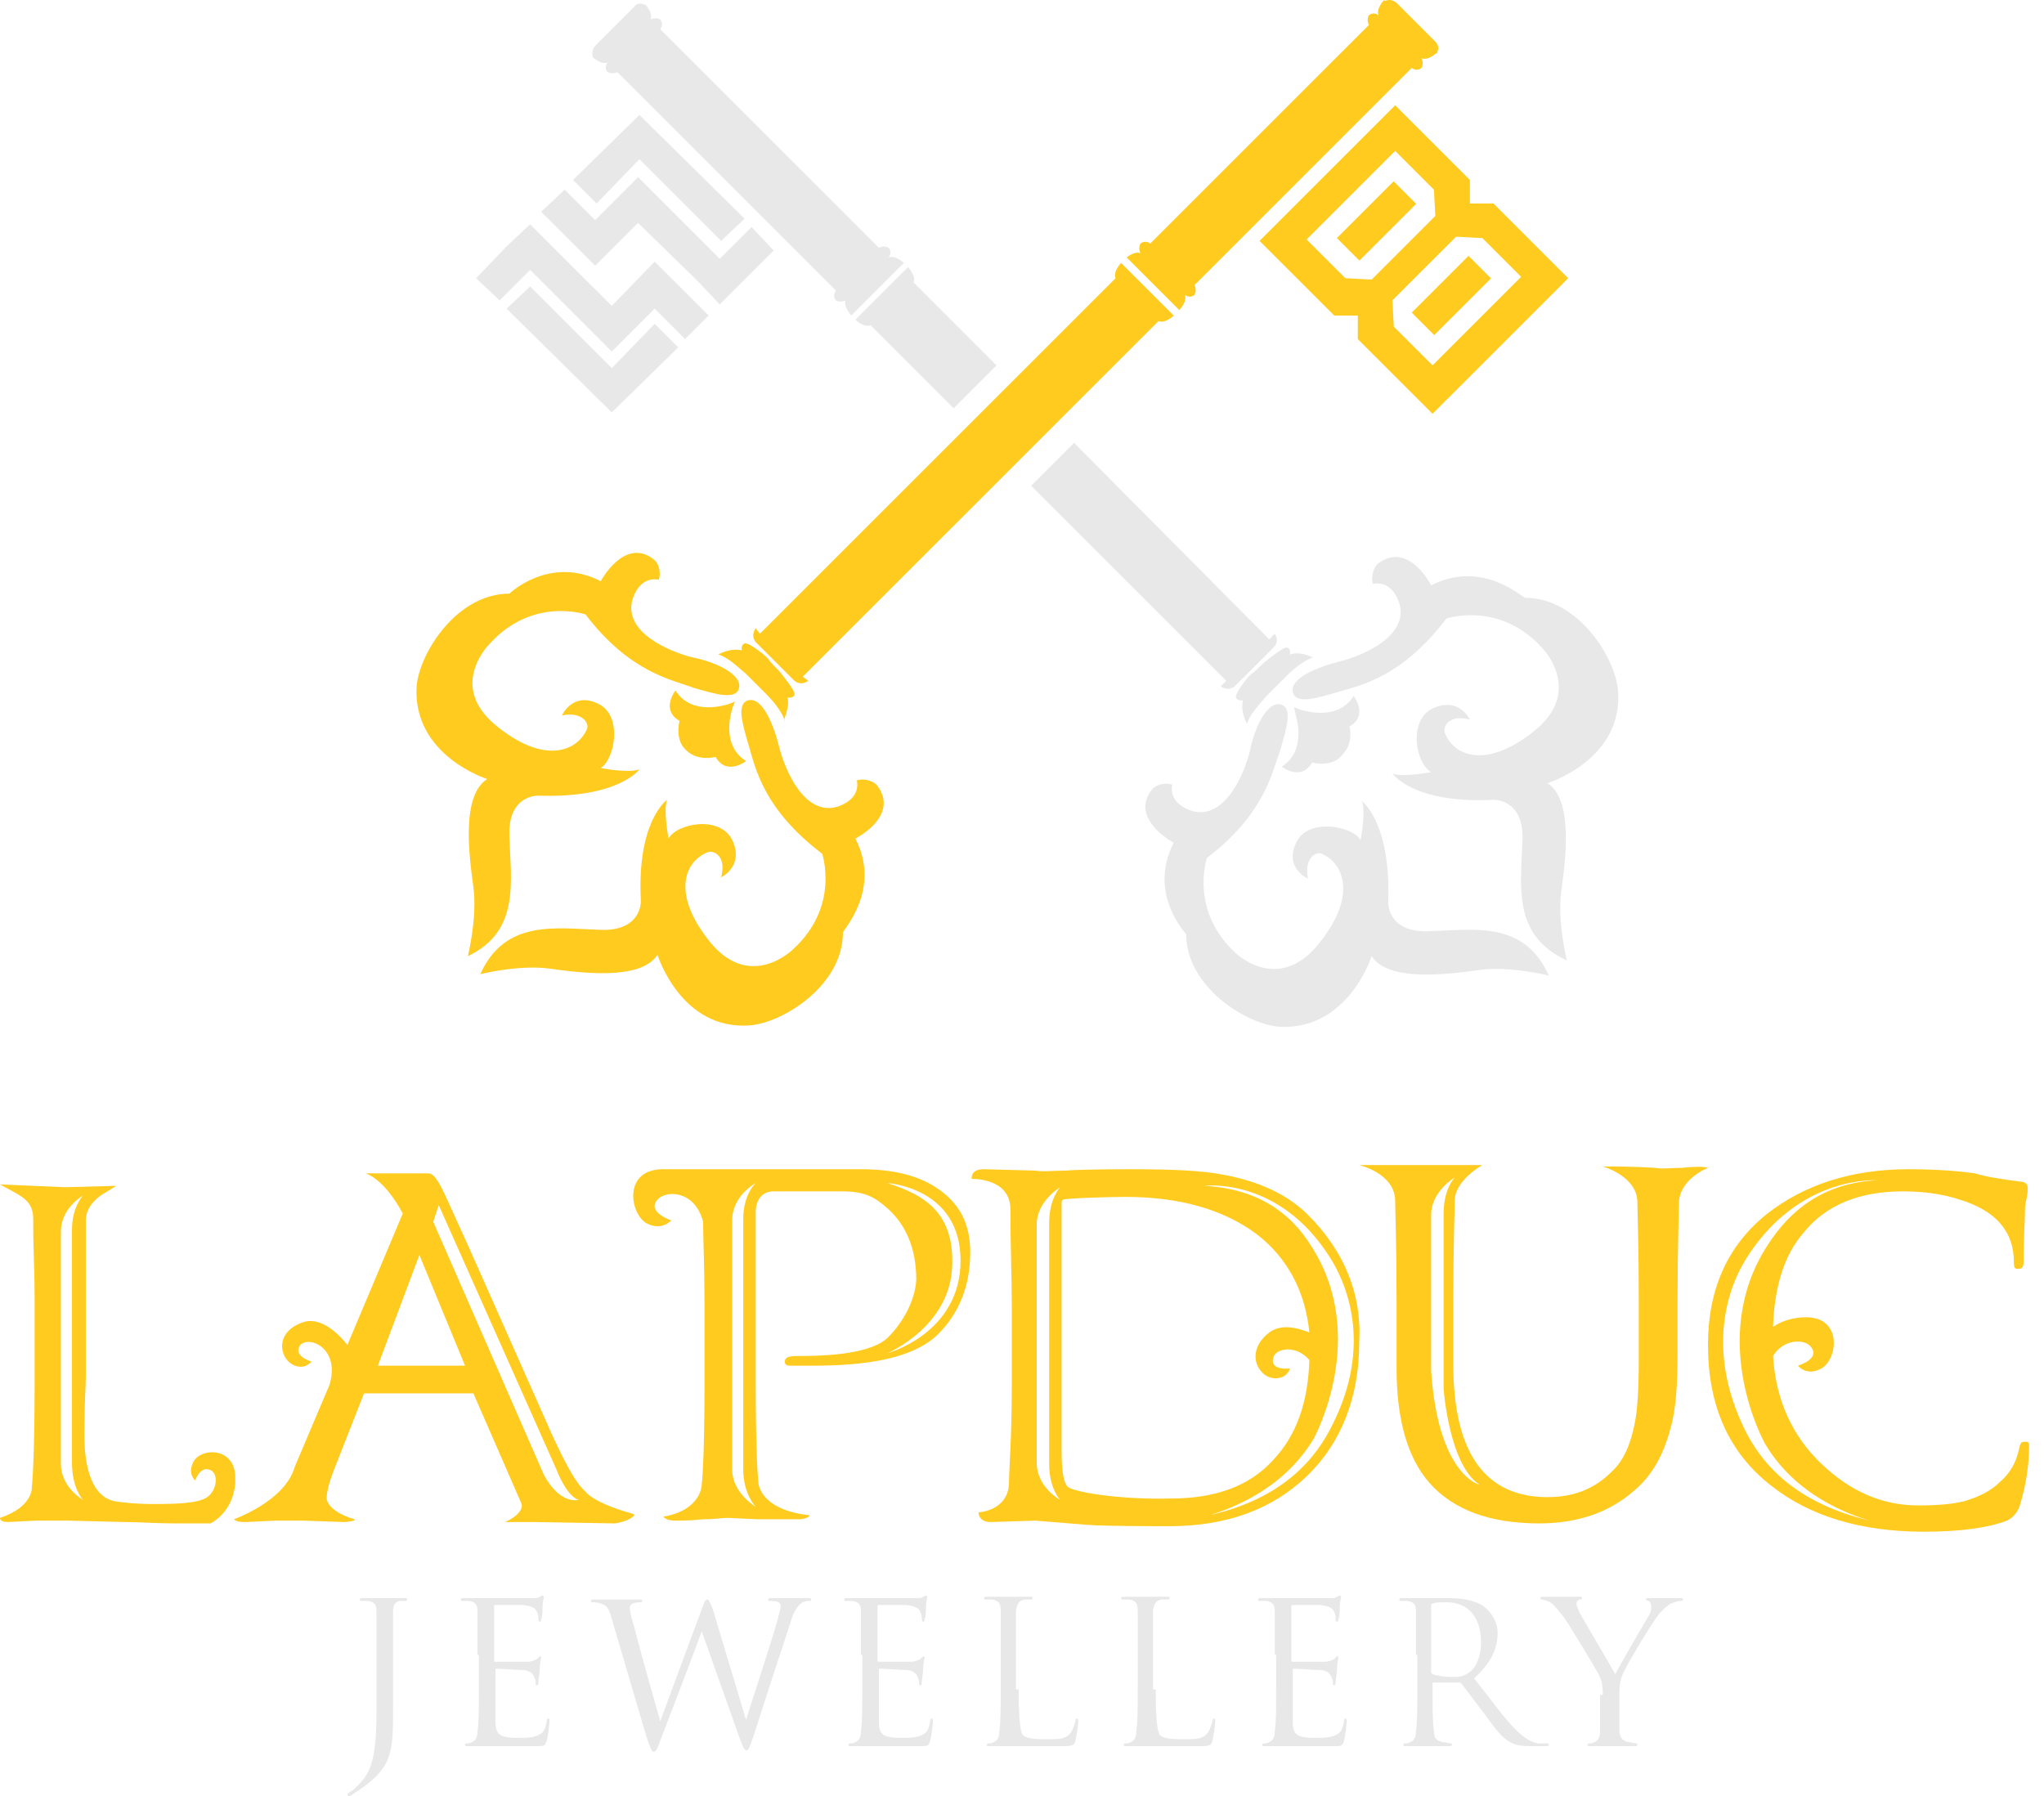 <?xml version="1.0" encoding="UTF-8"?>
<svg xmlns="http://www.w3.org/2000/svg" width="132" height="116" viewBox="0 0 132 116" fill="none">
  <path d="M40.939 0.455L38.436 2.958C38.079 3.405 38.347 3.763 38.347 3.763L41.743 0.365C41.654 0.365 41.296 0.008 40.939 0.455Z" fill="#E8E8E8"></path>
  <path d="M42.279 20.917L39.508 23.777L34.234 18.505L32.715 19.934L39.508 26.637L43.799 22.437L42.279 20.917Z" fill="#E8E8E8"></path>
  <path d="M39.508 22.706L42.279 19.936L44.245 21.901L45.765 20.382L43.799 18.416L42.279 16.897L39.508 19.757L35.754 16.004L34.234 14.484L32.715 15.914L30.748 17.97L32.268 19.399L34.234 17.433L39.508 22.706Z" fill="#E8E8E8"></path>
  <path d="M46.569 15.556L48.088 14.126L41.295 7.424L37.005 11.624L38.525 13.143L41.295 10.284L46.569 15.556Z" fill="#E8E8E8"></path>
  <path d="M45.05 18.148L46.48 19.667L47.999 18.148L49.966 16.182L48.536 14.663L46.48 16.718L41.206 11.446L38.436 14.216L36.469 12.25L34.949 13.68L37.006 15.735L38.436 17.165L41.206 14.395L45.05 18.148Z" fill="#E8E8E8"></path>
  <path d="M83.306 42.276C83.306 42.276 83.396 41.919 83.128 41.829C82.949 41.74 82.055 42.455 81.608 42.812C81.608 42.812 80.893 43.528 80.803 43.528C80.357 43.974 79.731 44.868 79.821 45.046C79.91 45.314 80.267 45.225 80.267 45.225C80.089 46.029 80.535 46.744 80.535 46.744C80.714 46.118 81.34 45.493 81.787 44.957L83.038 43.706C83.485 43.259 84.201 42.634 84.826 42.455C84.826 42.544 84.111 42.008 83.306 42.276Z" fill="#E8E8E8"></path>
  <path d="M54.972 20.382L58.368 16.987C58.368 16.987 57.831 16.451 57.385 16.629C57.653 16.272 57.385 16.004 57.385 16.004C57.385 16.004 57.117 15.825 56.759 16.004L42.636 1.884C42.904 1.527 42.636 1.259 42.636 1.259C42.636 1.259 42.368 1.08 42.011 1.259C42.19 0.812 41.653 0.276 41.653 0.276L38.256 3.672C38.256 3.672 38.793 4.208 39.24 4.029C38.972 4.387 39.24 4.655 39.24 4.655C39.24 4.655 39.508 4.833 39.865 4.655L53.988 18.774C53.72 19.131 53.988 19.399 53.988 19.399C53.988 19.399 54.256 19.578 54.614 19.399C54.435 19.757 54.972 20.382 54.972 20.382Z" fill="#E8E8E8"></path>
  <path d="M92.244 60.148C89.563 60.237 89.652 58.271 89.652 58.271C89.831 53.089 87.954 51.748 87.954 51.748C88.222 52.463 87.865 54.25 87.865 54.25C87.328 53.356 84.557 52.82 83.752 54.34C82.859 56.038 84.468 56.752 84.468 56.752C84.2 55.412 85.004 54.965 85.361 55.144C86.792 55.769 87.686 57.913 85.093 61.042C82.501 64.169 79.82 61.578 79.82 61.578C76.781 58.807 77.943 55.412 77.943 55.412C81.697 52.552 82.144 49.871 82.68 48.442C83.127 46.922 83.484 45.671 82.68 45.493C81.786 45.313 80.982 47.101 80.713 48.531C80.356 49.96 79.104 52.999 76.959 52.374C75.35 51.837 75.708 50.675 75.708 50.675C75.082 50.497 74.546 50.765 74.367 51.033C72.938 52.909 75.797 54.429 75.797 54.429C74.099 57.735 76.602 60.327 76.602 60.327C76.602 63.722 80.445 66.135 82.591 66.314C87.06 66.582 88.579 61.756 88.579 61.756C89.652 63.454 93.585 62.918 95.551 62.65C97.518 62.382 100.02 63.008 100.02 63.008C98.412 59.433 95.194 60.059 92.244 60.148Z" fill="#E8E8E8"></path>
  <path d="M92.424 37.808C92.424 37.808 90.994 34.948 89.027 36.377C88.759 36.556 88.491 37.182 88.67 37.718C88.67 37.718 89.832 37.36 90.368 38.969C90.994 41.114 87.955 42.365 86.525 42.722C85.094 43.08 83.307 43.795 83.486 44.688C83.664 45.493 84.916 45.135 86.435 44.688C87.955 44.241 90.547 43.706 93.407 39.952C93.407 39.952 96.804 38.791 99.575 41.829C99.575 41.829 102.256 44.51 99.218 47.101C96.089 49.693 93.943 48.888 93.318 47.37C93.139 46.922 93.586 46.118 94.927 46.476C94.927 46.476 94.211 44.956 92.513 45.761C90.904 46.565 91.441 49.336 92.424 49.871C92.424 49.871 90.547 50.229 89.921 49.961C89.921 49.961 91.262 51.926 96.446 51.659C96.446 51.659 98.413 51.569 98.323 54.25C98.234 57.11 97.609 60.416 101.184 62.025C101.184 62.025 100.558 59.522 100.826 57.556C101.094 55.59 101.63 51.659 99.932 50.586C99.932 50.586 104.848 49.067 104.491 44.599C104.312 42.455 101.899 38.612 98.502 38.612C98.323 38.612 95.731 36.11 92.424 37.808Z" fill="#E8E8E8"></path>
  <path d="M87.15 46.923C88.402 46.208 87.418 44.957 87.418 44.957C86.346 46.655 84.111 45.851 84.022 45.851L83.575 45.672L83.664 46.119C83.664 46.208 84.468 48.443 82.77 49.515C82.77 49.515 84.022 50.498 84.737 49.247C84.737 49.247 85.63 49.515 86.346 49.068C86.346 49.068 86.614 48.889 86.793 48.621C87.418 47.906 87.15 46.923 87.15 46.923Z" fill="#E8E8E8"></path>
  <path d="M64.356 23.599L58.994 18.237C59.172 17.791 58.636 17.254 58.636 17.254L55.24 20.65C55.24 20.65 55.776 21.187 56.222 21.007L61.586 26.369L64.356 23.599Z" fill="#E8E8E8"></path>
  <path d="M82.323 40.936L81.965 41.293L69.362 28.604L66.591 31.374L79.195 43.974L78.837 44.331C78.837 44.331 79.284 44.689 79.731 44.331L81.34 42.723L82.233 41.829C82.681 41.382 82.323 40.936 82.323 40.936Z" fill="#E8E8E8"></path>
  <path d="M50.86 45.046C50.86 45.046 51.218 45.135 51.308 44.867C51.397 44.688 50.682 43.795 50.324 43.348C50.324 43.348 49.609 42.633 49.609 42.544C49.162 42.097 48.269 41.471 48.09 41.561C47.821 41.65 47.911 42.007 47.911 42.007C47.106 41.829 46.392 42.275 46.392 42.275C47.017 42.455 47.642 43.08 48.179 43.527L49.43 44.778C49.877 45.224 50.503 45.939 50.682 46.565C50.503 46.565 51.039 45.761 50.86 45.046Z" fill="#FFCB1E"></path>
  <path d="M48.804 40.578C48.804 40.578 48.447 41.024 48.804 41.471L50.413 43.08L51.307 43.973C51.754 44.331 52.201 43.973 52.201 43.973L51.843 43.705L74.815 20.739C75.262 20.918 75.798 20.382 75.798 20.382L72.401 16.986C72.401 16.986 71.865 17.522 72.044 17.969L49.072 40.935L48.804 40.578Z" fill="#FFCB1E"></path>
  <path d="M72.759 16.629L76.156 20.024C76.156 20.024 76.692 19.488 76.513 19.042C76.871 19.31 77.139 19.042 77.139 19.042C77.139 19.042 77.317 18.773 77.139 18.416L91.172 4.386C91.53 4.654 91.798 4.386 91.798 4.386C91.798 4.386 91.976 4.118 91.798 3.761C92.244 3.939 92.781 3.403 92.781 3.403L89.385 0.007C89.385 0.007 88.848 0.544 89.027 0.99C88.669 0.722 88.401 0.99 88.401 0.99C88.401 0.99 88.222 1.258 88.401 1.616L74.279 15.735C73.921 15.467 73.653 15.735 73.653 15.735C73.653 15.735 73.474 16.003 73.653 16.361C73.295 16.182 72.759 16.629 72.759 16.629Z" fill="#FFCB1E"></path>
  <path d="M92.692 2.69L90.189 0.186C89.742 -0.172 89.385 0.097 89.385 0.097L92.781 3.494C92.781 3.405 93.049 3.047 92.692 2.69Z" fill="#FFCB1E"></path>
  <path d="M32.894 53.981C32.805 51.301 34.771 51.39 34.771 51.39C39.956 51.569 41.296 49.692 41.296 49.692C40.581 49.96 38.794 49.603 38.794 49.603C39.687 49.066 40.224 46.296 38.704 45.492C37.006 44.599 36.291 46.207 36.291 46.207C37.631 45.939 38.078 46.743 37.899 47.101C37.274 48.531 35.129 49.425 32.001 46.833C28.872 44.241 31.642 41.561 31.642 41.561C34.413 38.522 37.81 39.684 37.81 39.684C40.67 43.437 43.352 43.884 44.782 44.42C46.301 44.867 47.553 45.224 47.732 44.42C47.91 43.527 46.123 42.722 44.693 42.454C43.263 42.096 40.224 40.846 40.849 38.701C41.385 37.092 42.547 37.449 42.547 37.449C42.726 36.824 42.458 36.288 42.19 36.109C40.313 34.679 38.794 37.539 38.794 37.539C35.486 35.841 32.894 38.343 32.894 38.343C29.497 38.343 27.084 42.186 26.905 44.33C26.637 48.799 31.464 50.318 31.464 50.318C29.765 51.39 30.302 55.322 30.57 57.288C30.838 59.254 30.213 61.756 30.213 61.756C33.609 60.148 32.983 56.93 32.894 53.981Z" fill="#FFCB1E"></path>
  <path d="M55.24 54.161C55.24 54.161 58.101 52.731 56.671 50.765C56.492 50.497 55.866 50.229 55.33 50.408C55.33 50.408 55.687 51.569 54.078 52.105C51.933 52.731 50.682 49.693 50.324 48.263C49.967 46.833 49.251 45.046 48.358 45.224C47.553 45.404 47.91 46.654 48.358 48.173C48.805 49.693 49.341 52.285 53.095 55.144C53.095 55.144 54.257 58.539 51.218 61.31C51.218 61.31 48.537 63.991 45.944 60.953C43.352 57.824 44.157 55.68 45.676 55.055C46.123 54.876 46.928 55.323 46.57 56.663C46.57 56.663 48.09 55.948 47.285 54.25C46.481 52.642 43.71 53.178 43.174 54.161C43.174 54.161 42.816 52.285 43.084 51.659C43.084 51.659 41.117 52.999 41.386 58.182C41.386 58.182 41.475 60.148 38.794 60.059C35.933 59.97 32.626 59.344 31.017 62.919C31.017 62.919 33.52 62.293 35.486 62.561C37.453 62.829 41.386 63.365 42.458 61.667C42.458 61.667 43.978 66.582 48.447 66.225C50.592 66.046 54.435 63.633 54.435 60.238C54.435 60.059 56.939 57.467 55.24 54.161Z" fill="#FFCB1E"></path>
  <path d="M46.213 48.888C46.928 50.139 48.179 49.156 48.179 49.156C46.481 48.084 47.285 45.85 47.285 45.761L47.464 45.314L47.017 45.493C46.928 45.493 44.694 46.297 43.621 44.599C43.621 44.599 42.637 45.85 43.889 46.565C43.889 46.565 43.621 47.459 44.068 48.173C44.068 48.173 44.246 48.442 44.514 48.621C45.23 49.156 46.213 48.888 46.213 48.888Z" fill="#FFCB1E"></path>
  <path d="M94.926 13.144V11.625L90.099 6.799L89.117 7.782L88.58 8.318L82.859 14.037L82.323 14.574L81.34 15.557L86.167 20.382H87.686V21.901L92.513 26.727L93.496 25.744L94.033 25.208L99.753 19.488L100.29 18.952L101.272 17.969L96.446 13.144H94.926ZM86.881 17.969L84.379 15.467L90.099 9.748L92.602 12.25L92.692 13.948L90.368 16.271L90.099 16.54L88.58 18.059L86.881 17.969ZM98.233 17.88L92.513 23.599L90.01 21.097L89.921 19.399L91.44 17.88L91.708 17.612L94.033 15.289L95.731 15.378L98.233 17.88Z" fill="#FFCB1E"></path>
  <path d="M90.001 11.713L86.335 15.378L87.79 16.831L91.456 13.166L90.001 11.713Z" fill="#FFCB1E"></path>
  <path d="M94.834 16.526L91.168 20.191L92.621 21.645L96.287 17.98L94.834 16.526Z" fill="#FFCB1E"></path>
  <path d="M40.849 97.769C38.257 97.054 37.81 96.339 37.81 96.339C37.185 95.803 36.469 94.463 35.576 92.497L31.017 82.221C30.033 79.986 29.319 78.467 28.961 77.663C28.246 76.054 27.978 75.786 27.62 75.786H23.598C23.598 75.786 24.76 76.054 26.011 78.378L22.436 86.867C21.721 85.973 20.738 85.169 19.754 85.348C17.788 85.884 17.967 87.582 18.861 88.118C19.665 88.565 20.112 87.94 20.112 87.94C20.112 87.94 18.861 87.582 19.397 86.867C20.023 86.242 21.989 87.135 21.274 89.459L19.039 94.731C18.414 96.965 15.106 98.127 15.106 98.127C15.285 98.305 15.553 98.305 15.911 98.305L17.788 98.216H19.576L22.168 98.305H22.257C22.436 98.305 23.062 98.216 22.883 98.127C21.095 97.591 21.095 96.787 21.095 96.787C21.095 96.339 21.274 95.714 21.542 94.999L23.509 89.995H30.57L33.609 96.965C33.609 96.965 33.698 97.144 33.698 97.233C33.698 97.233 33.787 97.769 32.626 98.305H34.503L39.687 98.395C40.492 98.305 41.207 97.859 40.849 97.769ZM24.402 88.208L27.084 81.058L30.033 88.208H24.402ZM35.128 95.267L27.978 78.914L28.335 77.841L35.933 94.91C35.933 94.91 36.559 96.607 37.363 96.876C37.363 96.876 36.201 97.233 35.128 95.267Z" fill="#FFCB1E"></path>
  <path d="M84.469 78.468C83.218 77.216 81.43 76.323 79.016 75.876C77.676 75.608 75.709 75.519 73.028 75.519C72.67 75.519 69.81 75.519 68.827 75.608C68.023 75.608 67.307 75.697 66.861 75.608L63.553 75.519C62.748 75.519 62.748 75.965 62.748 76.144C62.748 76.144 65.252 76.055 65.252 78.11C65.252 80.434 65.341 82.489 65.341 84.366V89.459C65.341 92.855 65.162 94.91 65.162 95.715C65.162 97.591 63.196 97.681 63.196 97.681C63.196 97.859 63.285 98.306 64 98.306L66.861 98.216L70.168 98.484C71.241 98.574 74.548 98.574 75.531 98.574C79.195 98.574 82.145 97.501 84.38 95.357C86.614 93.212 87.777 90.263 87.777 86.689C87.955 83.561 86.793 80.791 84.469 78.468ZM68.469 96.876C68.469 96.876 66.95 96.072 66.95 94.463C66.95 92.945 66.95 86.778 66.95 86.778C66.95 86.778 66.95 80.612 66.95 79.093C66.95 77.574 68.469 76.68 68.469 76.68C68.469 76.68 67.754 77.395 67.754 79.004C67.754 80.612 67.754 86.778 67.754 86.778C67.754 86.778 67.754 92.945 67.754 94.552C67.754 96.161 68.469 96.876 68.469 96.876ZM68.916 95.983C68.737 95.804 68.559 95.178 68.559 93.838V77.753C68.559 77.574 68.559 77.574 68.648 77.485C68.827 77.395 71.598 77.306 72.67 77.306C76.157 77.306 79.016 78.11 81.162 79.719C83.129 81.238 84.29 83.383 84.559 86.064C83.665 85.706 82.681 85.527 81.966 86.064C80.357 87.314 81.252 88.923 82.234 89.013C83.129 89.102 83.307 88.387 83.307 88.387C83.307 88.387 81.966 88.565 82.234 87.672C82.413 87.047 83.754 86.867 84.559 87.85C84.469 90.531 83.754 92.676 82.234 94.285C80.715 95.983 78.48 96.787 75.62 96.787C72.223 96.876 69.095 96.34 68.916 95.983ZM78.123 97.859C77.855 97.949 77.676 97.949 77.676 97.949C77.855 97.949 77.944 97.949 78.123 97.859C79.284 97.501 82.771 96.34 84.827 92.945C84.827 92.945 88.491 86.332 84.648 80.434C83.307 78.289 81.162 76.77 77.765 76.591C77.765 76.591 82.592 75.965 85.899 81.238C87.418 83.65 88.313 87.493 86.078 91.962C85.005 94.195 82.861 96.787 78.123 97.859Z" fill="#FFCB1E"></path>
  <path d="M12.514 94.374C12.067 95.178 12.603 95.624 12.603 95.624C12.603 95.624 12.961 94.552 13.676 94.999C14.033 95.267 14.033 95.982 13.586 96.518C13.139 97.055 11.888 97.144 9.922 97.144C8.849 97.144 7.955 97.055 7.419 96.965C6.078 96.698 5.363 95.089 5.452 92.14C5.452 90.62 5.542 89.548 5.542 88.923C5.542 88.386 5.542 88.565 5.542 89.459V83.918C5.542 83.204 5.542 82.041 5.542 80.612C5.542 79.093 5.542 79.54 5.542 78.825C5.542 77.752 6.614 77.126 6.793 77.037L7.508 76.591L4.201 76.68L0 76.501L0.983 77.037C1.609 77.395 2.145 77.752 2.145 78.735C2.145 81.058 2.235 81.773 2.235 83.918V89.369C2.235 92.944 2.145 95.178 2.056 96.072C2.056 96.072 2.145 97.323 0 98.038C0 98.216 0.179 98.305 0.536 98.305L2.324 98.216H4.38L8.045 98.305C8.938 98.305 10.1 98.395 11.352 98.395H12.514H13.586C13.586 98.395 15.017 97.77 15.195 95.804C15.195 95.715 15.195 95.535 15.195 95.446C15.195 93.48 13.05 93.48 12.514 94.374ZM5.363 96.876C5.363 96.876 3.933 96.072 3.933 94.552C3.933 93.034 3.933 87.046 3.933 87.046C3.933 87.046 3.933 81.058 3.933 79.54C3.933 78.02 5.363 77.216 5.363 77.216C5.363 77.216 4.648 77.931 4.648 79.45C4.648 80.969 4.648 86.957 4.648 86.957C4.648 86.957 4.648 92.944 4.648 94.463C4.648 96.161 5.363 96.876 5.363 96.876Z" fill="#FFCB1E"></path>
  <path d="M57.206 86.51C55.865 87.582 52.647 87.582 51.485 87.582C50.949 87.582 50.681 87.672 50.681 87.94C50.681 88.119 50.77 88.208 51.038 88.208C51.127 88.208 51.395 88.208 51.664 88.208C53.809 88.208 58.457 88.297 60.602 86.153C61.943 84.812 62.658 83.025 62.658 80.88C62.658 79.004 61.943 77.663 60.423 76.68C59.172 75.876 57.563 75.519 55.597 75.519C55.15 75.519 54.345 75.519 53.452 75.519C52.468 75.519 47.641 75.519 47.105 75.519H45.586C44.513 75.519 43.709 75.519 43.083 75.519C42.993 75.519 42.904 75.519 42.815 75.519C40.223 75.519 40.67 78.378 41.742 79.004C42.725 79.54 43.351 78.825 43.351 78.825C43.351 78.825 41.742 78.289 42.457 77.485C42.993 76.859 44.87 76.859 45.407 78.914C45.407 79.987 45.496 81.774 45.496 84.187V89.459C45.496 92.945 45.407 95.089 45.318 95.893C45.318 95.893 45.318 97.501 42.904 97.949C42.725 97.949 43.083 98.216 43.53 98.216C43.977 98.216 44.602 98.216 45.407 98.127C46.211 98.127 46.569 98.038 47.016 98.038L48.893 98.127C49.966 98.127 50.859 98.127 51.664 98.127C52.022 98.127 52.468 97.859 52.2 97.859C49.072 97.501 48.982 95.804 48.982 95.804C48.893 95 48.804 92.855 48.804 89.37V78.199C48.804 78.199 48.804 76.948 49.966 76.948H54.345C55.865 76.948 56.49 77.306 57.384 78.11C58.547 79.182 59.172 80.702 59.172 82.668C59.083 84.187 58.099 85.706 57.206 86.51ZM47.999 78.736C47.999 80.344 47.999 86.957 47.999 86.957C47.999 86.957 47.999 93.302 47.999 94.91C47.999 96.519 48.804 97.323 48.804 97.323C48.804 97.323 47.284 96.429 47.284 94.91C47.284 93.302 47.284 87.047 47.284 87.047C47.284 87.047 47.284 80.434 47.284 78.825C47.284 77.216 48.804 76.412 48.804 76.412C48.804 76.412 47.999 77.127 47.999 78.736ZM57.295 76.412C57.295 76.412 62.032 76.68 62.032 81.417C62.032 86.153 57.295 87.404 57.295 87.404C57.295 87.404 61.407 85.706 61.496 81.684C61.586 78.468 59.887 77.216 57.295 76.412Z" fill="#FFCB1E"></path>
  <path d="M108.602 75.43C107.887 75.43 107.351 75.519 106.904 75.43C105.473 75.34 104.312 75.34 103.507 75.34C103.507 75.34 105.742 75.965 105.742 77.663C105.742 78.289 105.831 80.434 105.831 84.008V87.761C105.831 89.727 105.742 91.157 105.563 91.962C105.295 93.302 104.848 94.374 104.043 95.089C102.971 96.161 101.63 96.698 99.932 96.698C95.91 96.698 93.853 93.838 93.853 88.119V83.918C93.853 80.344 93.943 78.289 93.943 77.574C93.943 76.233 95.73 75.25 95.73 75.25C95.284 75.25 94.658 75.25 93.853 75.25C93.049 75.25 92.423 75.25 92.066 75.25H90.189C89.116 75.25 88.312 75.25 87.776 75.25C87.776 75.25 90.1 75.787 90.1 77.574C90.1 78.199 90.189 80.344 90.189 83.918V88.387C90.189 91.693 90.904 94.195 92.334 95.804C93.853 97.501 96.178 98.395 99.396 98.395C101.898 98.395 103.954 97.681 105.563 96.251C106.725 95.268 107.44 93.927 107.887 92.23C108.244 90.979 108.334 89.37 108.334 87.315V84.098C108.334 80.523 108.423 78.468 108.423 77.753C108.423 76.144 110.3 75.43 110.3 75.43C110.032 75.34 109.407 75.34 108.602 75.43ZM92.423 88.565V86.153C92.423 86.153 92.423 79.987 92.423 78.468C92.423 76.948 93.943 76.055 93.943 76.055C93.943 76.055 93.228 76.77 93.228 78.379C93.228 79.987 93.228 86.153 93.228 86.153V89.727C93.228 89.727 93.585 94.642 95.552 95.894C95.462 95.894 92.871 95.178 92.423 88.565Z" fill="#FFCB1E"></path>
  <path d="M130.769 93.123C130.59 93.123 130.501 93.123 130.412 93.48C130.233 94.374 129.875 95.089 129.16 95.715C128.535 96.34 127.73 96.698 126.837 96.966C126.121 97.144 125.138 97.234 123.887 97.234C121.562 97.234 119.507 96.34 117.63 94.552C115.753 92.766 114.68 90.442 114.501 87.582C115.216 86.421 116.557 86.51 116.915 86.957C117.63 87.761 116.11 88.208 116.11 88.208C116.11 88.208 116.646 88.923 117.63 88.387C118.703 87.761 118.971 85.081 116.646 85.081C115.931 85.081 115.127 85.259 114.501 85.706C114.591 83.115 115.216 81.059 116.467 79.629C117.898 77.842 120.043 76.948 122.903 76.948C124.244 76.948 125.496 77.127 126.568 77.485C128.892 78.199 130.054 79.54 130.054 81.506C130.054 81.952 130.144 81.952 130.322 81.952C130.501 81.952 130.68 81.952 130.68 81.506C130.68 79.987 130.769 78.914 130.769 78.289C130.769 78.11 130.769 77.842 130.858 77.485C130.948 77.127 130.948 76.859 130.948 76.68C130.948 76.502 130.769 76.323 130.501 76.323C129.071 76.144 128.087 75.965 127.551 75.787C126.3 75.608 124.78 75.519 123.261 75.519C119.596 75.519 116.557 76.502 114.144 78.378C111.551 80.434 110.3 83.293 110.3 86.867C110.3 90.799 111.641 93.838 114.412 95.983C116.914 97.949 120.222 98.932 124.244 98.932C126.657 98.932 128.445 98.664 129.607 98.216C129.964 98.038 130.233 97.77 130.412 97.323C130.858 95.893 131.037 94.552 131.037 93.391C131.037 93.123 130.948 93.123 130.769 93.123ZM120.758 98.216C115.842 97.055 113.697 94.463 112.624 92.229C110.39 87.582 111.283 83.65 112.803 81.238C116.199 75.876 121.205 76.233 121.205 76.233C117.719 76.412 115.574 78.199 114.144 80.434C110.21 86.51 113.965 93.212 113.965 93.212C115.931 96.608 119.507 97.859 120.758 98.216C120.937 98.216 121.026 98.306 121.205 98.306C121.116 98.306 121.026 98.216 120.758 98.216Z" fill="#FFCB1E"></path>
  <path d="M25.385 109.922C25.385 111.978 25.385 112.782 25.028 113.676C24.759 114.302 24.223 114.927 23.151 115.642C22.972 115.731 22.793 115.91 22.614 116H22.525C22.525 116 22.436 116 22.436 115.91C22.436 115.82 22.525 115.82 22.614 115.731C22.793 115.642 22.972 115.463 23.061 115.374C23.866 114.569 24.313 113.854 24.313 110.548V106.884C24.313 104.918 24.313 104.561 24.313 104.114C24.313 103.667 24.223 103.489 23.776 103.399C23.687 103.399 23.419 103.399 23.329 103.399C23.24 103.399 23.24 103.399 23.24 103.31C23.24 103.22 23.329 103.22 23.419 103.22C23.955 103.22 24.759 103.22 24.849 103.22C24.938 103.22 25.743 103.22 26.1 103.22C26.279 103.22 26.279 103.22 26.279 103.31C26.279 103.399 26.19 103.399 26.19 103.399C26.1 103.399 26.011 103.399 25.832 103.399C25.475 103.489 25.385 103.667 25.385 104.114C25.385 104.561 25.385 104.918 25.385 106.884V109.922Z" fill="#E8E8E8"></path>
  <path d="M30.838 106.885C30.838 104.919 30.838 104.561 30.838 104.114C30.838 103.668 30.749 103.489 30.301 103.4C30.212 103.4 29.944 103.4 29.855 103.4C29.765 103.4 29.765 103.399 29.765 103.31C29.765 103.221 29.855 103.221 29.944 103.221C30.212 103.221 30.57 103.221 30.838 103.221H31.374C31.463 103.221 33.967 103.221 34.324 103.221C34.592 103.221 34.771 103.221 34.86 103.131C34.949 103.131 34.949 103.042 35.039 103.042L35.128 103.131C35.128 103.221 35.039 103.399 35.039 103.757C35.039 103.846 35.039 104.472 34.949 104.561C34.949 104.651 34.949 104.74 34.86 104.74C34.771 104.74 34.771 104.651 34.771 104.561C34.771 104.472 34.771 104.293 34.681 104.114C34.592 103.936 34.503 103.757 33.787 103.668C33.608 103.668 32.179 103.668 32 103.668C31.91 103.668 31.91 103.668 31.91 103.757V107.242C31.91 107.332 31.91 107.332 32 107.332C32.179 107.332 33.698 107.332 34.056 107.332C34.324 107.332 34.503 107.242 34.681 107.152C34.771 107.063 34.86 106.974 34.86 106.974C34.86 106.974 34.949 106.974 34.949 107.063C34.949 107.152 34.86 107.332 34.86 107.778C34.86 108.046 34.771 108.493 34.771 108.583C34.771 108.672 34.771 108.851 34.681 108.851C34.592 108.851 34.592 108.761 34.592 108.761C34.592 108.672 34.592 108.493 34.503 108.315C34.413 108.135 34.324 107.957 33.877 107.868C33.519 107.868 32.268 107.778 32.089 107.778C32 107.778 32 107.778 32 107.868V109.029C32 109.476 32 110.906 32 111.174C32 112.067 32.268 112.247 33.519 112.247C33.877 112.247 34.413 112.247 34.771 112.067C35.128 111.889 35.217 111.71 35.307 111.174C35.307 110.995 35.396 110.995 35.396 110.995C35.486 110.995 35.486 111.084 35.486 111.174C35.486 111.264 35.396 112.157 35.307 112.425C35.217 112.782 35.128 112.782 34.592 112.782C33.608 112.782 32.894 112.782 32.447 112.782C31.91 112.782 31.642 112.782 31.463 112.782C31.463 112.782 31.195 112.782 30.927 112.782C30.659 112.782 30.39 112.782 30.212 112.782C30.033 112.782 30.033 112.782 30.033 112.693C30.033 112.693 30.033 112.604 30.122 112.604C30.212 112.604 30.39 112.604 30.48 112.515C30.749 112.425 30.838 112.157 30.838 111.799C30.927 111.264 30.927 110.281 30.927 109.029V106.885H30.838Z" fill="#E8E8E8"></path>
  <path d="M48.178 111.084C48.536 109.922 49.787 106.169 50.235 104.561C50.324 104.114 50.413 103.935 50.413 103.757C50.413 103.489 50.235 103.399 49.698 103.399C49.609 103.399 49.609 103.399 49.609 103.31C49.609 103.22 49.698 103.22 49.787 103.22C50.413 103.22 50.95 103.22 51.128 103.22C51.218 103.22 51.754 103.22 52.201 103.22C52.291 103.22 52.38 103.22 52.38 103.31C52.38 103.399 52.38 103.399 52.291 103.399C52.201 103.399 52.022 103.399 51.844 103.489C51.486 103.667 51.218 104.203 51.039 104.829C50.503 106.438 49.162 110.548 48.715 111.978C48.357 112.961 48.357 113.05 48.178 113.05C48.089 113.05 48 112.871 47.821 112.425L45.319 105.365C44.871 106.616 43.084 111.263 42.637 112.425C42.458 112.961 42.369 113.14 42.19 113.14C42.101 113.14 42.011 112.961 41.743 112.157L39.508 104.561C39.33 103.846 39.151 103.667 38.794 103.578C38.614 103.489 38.346 103.489 38.257 103.489C38.167 103.489 38.167 103.489 38.167 103.399C38.167 103.31 38.257 103.31 38.346 103.31C38.972 103.31 39.687 103.31 39.866 103.31C39.955 103.31 40.581 103.31 41.207 103.31C41.385 103.31 41.475 103.31 41.475 103.399C41.475 103.489 41.385 103.489 41.385 103.489C41.296 103.489 41.028 103.489 40.849 103.578C40.76 103.578 40.671 103.757 40.671 103.846C40.671 104.025 40.76 104.472 40.939 105.008C41.117 105.812 42.458 110.548 42.637 111.174L45.319 103.935C45.497 103.399 45.587 103.31 45.676 103.31C45.765 103.31 45.855 103.489 46.033 103.935L48.178 111.084Z" fill="#E8E8E8"></path>
  <path d="M55.598 106.885C55.598 104.919 55.598 104.561 55.598 104.114C55.598 103.668 55.508 103.489 55.062 103.4C54.972 103.4 54.704 103.4 54.614 103.4C54.525 103.4 54.525 103.399 54.525 103.31C54.525 103.221 54.614 103.221 54.704 103.221C54.972 103.221 55.33 103.221 55.598 103.221H56.134C56.223 103.221 58.726 103.221 59.084 103.221C59.352 103.221 59.53 103.221 59.62 103.131C59.71 103.131 59.71 103.042 59.799 103.042L59.889 103.131C59.889 103.221 59.799 103.399 59.799 103.757C59.799 103.846 59.799 104.472 59.71 104.561C59.71 104.651 59.71 104.74 59.62 104.74C59.53 104.74 59.53 104.651 59.53 104.561C59.53 104.472 59.53 104.293 59.441 104.114C59.352 103.936 59.262 103.757 58.548 103.668C58.369 103.668 56.939 103.668 56.76 103.668C56.671 103.668 56.671 103.668 56.671 103.757V107.242C56.671 107.332 56.671 107.332 56.76 107.332C56.939 107.332 58.458 107.332 58.816 107.332C59.084 107.332 59.262 107.242 59.441 107.152C59.53 107.063 59.62 106.974 59.62 106.974C59.62 106.974 59.71 106.974 59.71 107.063C59.71 107.152 59.62 107.332 59.62 107.778C59.62 108.046 59.53 108.493 59.53 108.583C59.53 108.672 59.53 108.851 59.441 108.851C59.352 108.851 59.352 108.761 59.352 108.761C59.352 108.672 59.352 108.493 59.262 108.315C59.173 108.135 59.084 107.957 58.637 107.868C58.28 107.868 57.028 107.778 56.849 107.778C56.76 107.778 56.76 107.778 56.76 107.868V109.029C56.76 109.476 56.76 110.906 56.76 111.174C56.76 112.067 57.028 112.247 58.28 112.247C58.637 112.247 59.173 112.247 59.53 112.067C59.889 111.889 59.978 111.71 60.067 111.174C60.067 110.995 60.157 110.995 60.157 110.995C60.246 110.995 60.246 111.084 60.246 111.174C60.246 111.264 60.157 112.157 60.067 112.425C59.978 112.782 59.889 112.782 59.352 112.782C58.369 112.782 57.653 112.782 57.207 112.782C56.671 112.782 56.403 112.782 56.223 112.782C56.223 112.782 55.955 112.782 55.687 112.782C55.419 112.782 55.151 112.782 54.972 112.782C54.794 112.782 54.794 112.782 54.794 112.693C54.794 112.693 54.794 112.604 54.883 112.604C54.972 112.604 55.151 112.604 55.24 112.515C55.508 112.425 55.598 112.157 55.598 111.799C55.687 111.264 55.687 110.281 55.687 109.029V106.885H55.598Z" fill="#E8E8E8"></path>
  <path d="M65.787 109.118C65.787 110.995 65.876 111.799 66.055 112.067C66.234 112.247 66.592 112.336 67.575 112.336C68.29 112.336 68.826 112.336 69.094 111.978C69.273 111.799 69.362 111.442 69.452 111.174C69.452 111.084 69.452 110.995 69.542 110.995C69.631 110.995 69.631 111.084 69.631 111.174C69.631 111.353 69.542 112.067 69.452 112.425C69.362 112.693 69.362 112.782 68.648 112.782C67.753 112.782 67.039 112.782 66.503 112.782C65.966 112.782 65.608 112.782 65.162 112.782C65.072 112.782 64.894 112.782 64.626 112.782C64.357 112.782 64.089 112.782 63.91 112.782C63.731 112.782 63.731 112.782 63.731 112.693C63.731 112.693 63.731 112.604 63.821 112.604C63.91 112.604 64.089 112.604 64.178 112.514C64.446 112.425 64.535 112.157 64.535 111.799C64.626 111.264 64.626 110.281 64.626 109.029V106.795C64.626 104.829 64.626 104.472 64.626 104.025C64.626 103.578 64.535 103.399 64.089 103.31C63.999 103.31 63.731 103.31 63.642 103.31C63.553 103.31 63.553 103.31 63.553 103.22C63.553 103.131 63.642 103.131 63.731 103.131C64.267 103.131 65.072 103.131 65.162 103.131C65.251 103.131 66.144 103.131 66.503 103.131C66.681 103.131 66.681 103.131 66.681 103.22C66.681 103.31 66.592 103.31 66.592 103.31C66.503 103.31 66.324 103.31 66.144 103.31C65.787 103.399 65.698 103.578 65.608 104.025C65.608 104.472 65.608 104.829 65.608 106.795V109.118H65.787Z" fill="#E8E8E8"></path>
  <path d="M74.636 109.118C74.636 110.995 74.725 111.799 74.904 112.067C75.083 112.247 75.44 112.336 76.424 112.336C77.138 112.336 77.674 112.336 77.943 111.978C78.122 111.799 78.211 111.442 78.3 111.174C78.3 111.084 78.3 110.995 78.39 110.995C78.479 110.995 78.479 111.084 78.479 111.174C78.479 111.353 78.39 112.067 78.3 112.425C78.211 112.693 78.211 112.782 77.496 112.782C76.602 112.782 75.887 112.782 75.351 112.782C74.815 112.782 74.457 112.782 74.01 112.782C73.921 112.782 73.742 112.782 73.474 112.782C73.206 112.782 72.937 112.782 72.758 112.782C72.58 112.782 72.58 112.782 72.58 112.693C72.58 112.693 72.58 112.604 72.669 112.604C72.758 112.604 72.937 112.604 73.027 112.514C73.295 112.425 73.384 112.157 73.384 111.799C73.474 111.264 73.474 110.281 73.474 109.029V106.795C73.474 104.829 73.474 104.472 73.474 104.025C73.474 103.578 73.384 103.399 72.937 103.31C72.848 103.31 72.58 103.31 72.49 103.31C72.401 103.31 72.401 103.31 72.401 103.22C72.401 103.131 72.49 103.131 72.58 103.131C73.116 103.131 73.921 103.131 74.01 103.131C74.099 103.131 74.993 103.131 75.351 103.131C75.529 103.131 75.529 103.131 75.529 103.22C75.529 103.31 75.44 103.31 75.44 103.31C75.351 103.31 75.172 103.31 74.993 103.31C74.636 103.399 74.546 103.578 74.457 104.025C74.457 104.472 74.457 104.829 74.457 106.795V109.118H74.636Z" fill="#E8E8E8"></path>
  <path d="M82.324 106.885C82.324 104.919 82.324 104.561 82.324 104.114C82.324 103.668 82.234 103.489 81.787 103.4C81.698 103.4 81.43 103.4 81.34 103.4C81.251 103.4 81.251 103.399 81.251 103.31C81.251 103.221 81.34 103.221 81.43 103.221C81.698 103.221 82.055 103.221 82.324 103.221H82.86C82.949 103.221 85.452 103.221 85.81 103.221C86.078 103.221 86.256 103.221 86.346 103.131C86.435 103.131 86.435 103.042 86.525 103.042L86.614 103.131C86.614 103.221 86.525 103.399 86.525 103.757C86.525 103.846 86.525 104.472 86.435 104.561C86.435 104.651 86.435 104.74 86.346 104.74C86.256 104.74 86.256 104.651 86.256 104.561C86.256 104.472 86.256 104.293 86.167 104.114C86.078 103.936 85.988 103.757 85.273 103.668C85.094 103.668 83.664 103.668 83.485 103.668C83.396 103.668 83.396 103.668 83.396 103.757V107.242C83.396 107.332 83.396 107.332 83.485 107.332C83.664 107.332 85.184 107.332 85.541 107.332C85.81 107.332 85.988 107.242 86.167 107.152C86.256 107.063 86.346 106.974 86.346 106.974C86.346 106.974 86.435 106.974 86.435 107.063C86.435 107.152 86.346 107.332 86.346 107.778C86.346 108.046 86.256 108.493 86.256 108.583C86.256 108.672 86.256 108.851 86.167 108.851C86.078 108.851 86.078 108.761 86.078 108.761C86.078 108.672 86.078 108.493 85.988 108.315C85.899 108.135 85.81 107.957 85.362 107.868C85.005 107.868 83.753 107.778 83.575 107.778C83.485 107.778 83.485 107.778 83.485 107.868V109.029C83.485 109.476 83.485 110.906 83.485 111.174C83.485 112.067 83.753 112.247 85.005 112.247C85.362 112.247 85.899 112.247 86.256 112.067C86.614 111.889 86.703 111.71 86.793 111.174C86.793 110.995 86.882 110.995 86.882 110.995C86.971 110.995 86.971 111.084 86.971 111.174C86.971 111.264 86.882 112.157 86.793 112.425C86.703 112.782 86.614 112.782 86.078 112.782C85.094 112.782 84.379 112.782 83.933 112.782C83.396 112.782 83.128 112.782 82.949 112.782C82.949 112.782 82.681 112.782 82.413 112.782C82.144 112.782 81.876 112.782 81.698 112.782C81.519 112.782 81.519 112.782 81.519 112.693C81.519 112.693 81.519 112.604 81.608 112.604C81.698 112.604 81.876 112.604 81.966 112.515C82.234 112.425 82.324 112.157 82.324 111.799C82.413 111.264 82.413 110.281 82.413 109.029V106.885H82.324Z" fill="#E8E8E8"></path>
  <path d="M91.441 106.884C91.441 104.918 91.441 104.561 91.441 104.114C91.441 103.667 91.352 103.489 90.905 103.399C90.816 103.399 90.548 103.399 90.458 103.399C90.368 103.399 90.368 103.399 90.368 103.31C90.368 103.22 90.458 103.22 90.548 103.22C91.084 103.22 91.888 103.22 91.977 103.22C92.156 103.22 93.05 103.22 93.497 103.22C94.302 103.22 95.195 103.31 95.821 103.757C96.178 104.025 96.715 104.65 96.715 105.455C96.715 106.438 96.357 107.331 95.195 108.404C96.268 109.744 97.073 110.905 97.877 111.71C98.592 112.425 99.128 112.604 99.396 112.604C99.664 112.604 99.843 112.604 99.932 112.604C100.022 112.604 100.022 112.603 100.022 112.693C100.022 112.782 99.932 112.782 99.754 112.782H98.86C98.145 112.782 97.787 112.693 97.519 112.514C96.983 112.246 96.536 111.621 95.821 110.638C95.284 109.922 94.659 109.118 94.391 108.761C94.302 108.672 94.302 108.672 94.212 108.672H92.603C92.514 108.672 92.514 108.672 92.514 108.761V109.029C92.514 110.28 92.514 111.263 92.603 111.799C92.603 112.157 92.693 112.425 93.139 112.514C93.318 112.514 93.586 112.604 93.676 112.604C93.765 112.604 93.766 112.603 93.766 112.693C93.766 112.782 93.676 112.782 93.586 112.782C92.871 112.782 92.067 112.782 91.977 112.782C91.977 112.782 91.173 112.782 90.816 112.782C90.637 112.782 90.637 112.782 90.637 112.693C90.637 112.693 90.637 112.604 90.726 112.604C90.816 112.604 90.994 112.603 91.084 112.514C91.352 112.425 91.441 112.157 91.441 111.799C91.53 111.263 91.53 110.28 91.53 109.029V106.884H91.441ZM92.424 107.956C92.424 108.046 92.425 108.046 92.514 108.135C92.693 108.224 93.318 108.314 93.855 108.314C94.123 108.314 94.48 108.314 94.838 108.046C95.284 107.778 95.642 107.063 95.642 106.08C95.642 104.472 94.838 103.489 93.407 103.489C93.05 103.489 92.693 103.489 92.514 103.578C92.425 103.578 92.424 103.667 92.424 103.757V107.956Z" fill="#E8E8E8"></path>
  <path d="M103.506 109.476C103.506 108.761 103.417 108.493 103.238 108.135C103.149 107.957 101.451 105.097 101.004 104.472C100.646 104.025 100.378 103.668 100.11 103.489C99.931 103.4 99.663 103.31 99.574 103.31C99.484 103.31 99.484 103.31 99.484 103.22C99.484 103.131 99.574 103.131 99.663 103.131C99.931 103.131 100.825 103.131 100.914 103.131C101.004 103.131 101.451 103.131 101.987 103.131C102.165 103.131 102.165 103.131 102.165 103.22C102.165 103.31 102.076 103.31 101.987 103.31C101.897 103.399 101.808 103.399 101.808 103.578C101.808 103.757 101.897 103.846 101.987 104.114C102.165 104.472 104.132 107.778 104.311 108.135C104.579 107.6 106.188 104.829 106.456 104.383C106.635 104.114 106.635 103.935 106.635 103.757C106.635 103.578 106.545 103.4 106.456 103.4C106.367 103.4 106.277 103.31 106.277 103.31C106.277 103.22 106.367 103.22 106.456 103.22C106.814 103.22 107.171 103.22 107.26 103.22C107.35 103.22 108.244 103.22 108.512 103.22C108.601 103.22 108.69 103.22 108.69 103.31C108.69 103.399 108.601 103.4 108.512 103.4C108.333 103.4 108.154 103.489 107.886 103.578C107.618 103.757 107.529 103.846 107.171 104.203C106.724 104.74 104.937 107.689 104.758 108.225C104.579 108.672 104.579 109.118 104.579 109.476V110.548C104.579 110.727 104.579 111.264 104.579 111.799C104.579 112.157 104.758 112.425 105.115 112.514C105.294 112.514 105.562 112.604 105.651 112.604C105.741 112.604 105.741 112.604 105.741 112.693C105.741 112.782 105.651 112.782 105.562 112.782C104.847 112.782 104.042 112.782 103.953 112.782C103.864 112.782 103.06 112.782 102.702 112.782C102.523 112.782 102.523 112.782 102.523 112.693C102.523 112.693 102.523 112.604 102.613 112.604C102.702 112.604 102.881 112.604 102.97 112.514C103.238 112.425 103.328 112.157 103.328 111.799C103.328 111.264 103.328 110.727 103.328 110.548V109.476H103.506Z" fill="#E8E8E8"></path>
</svg>
